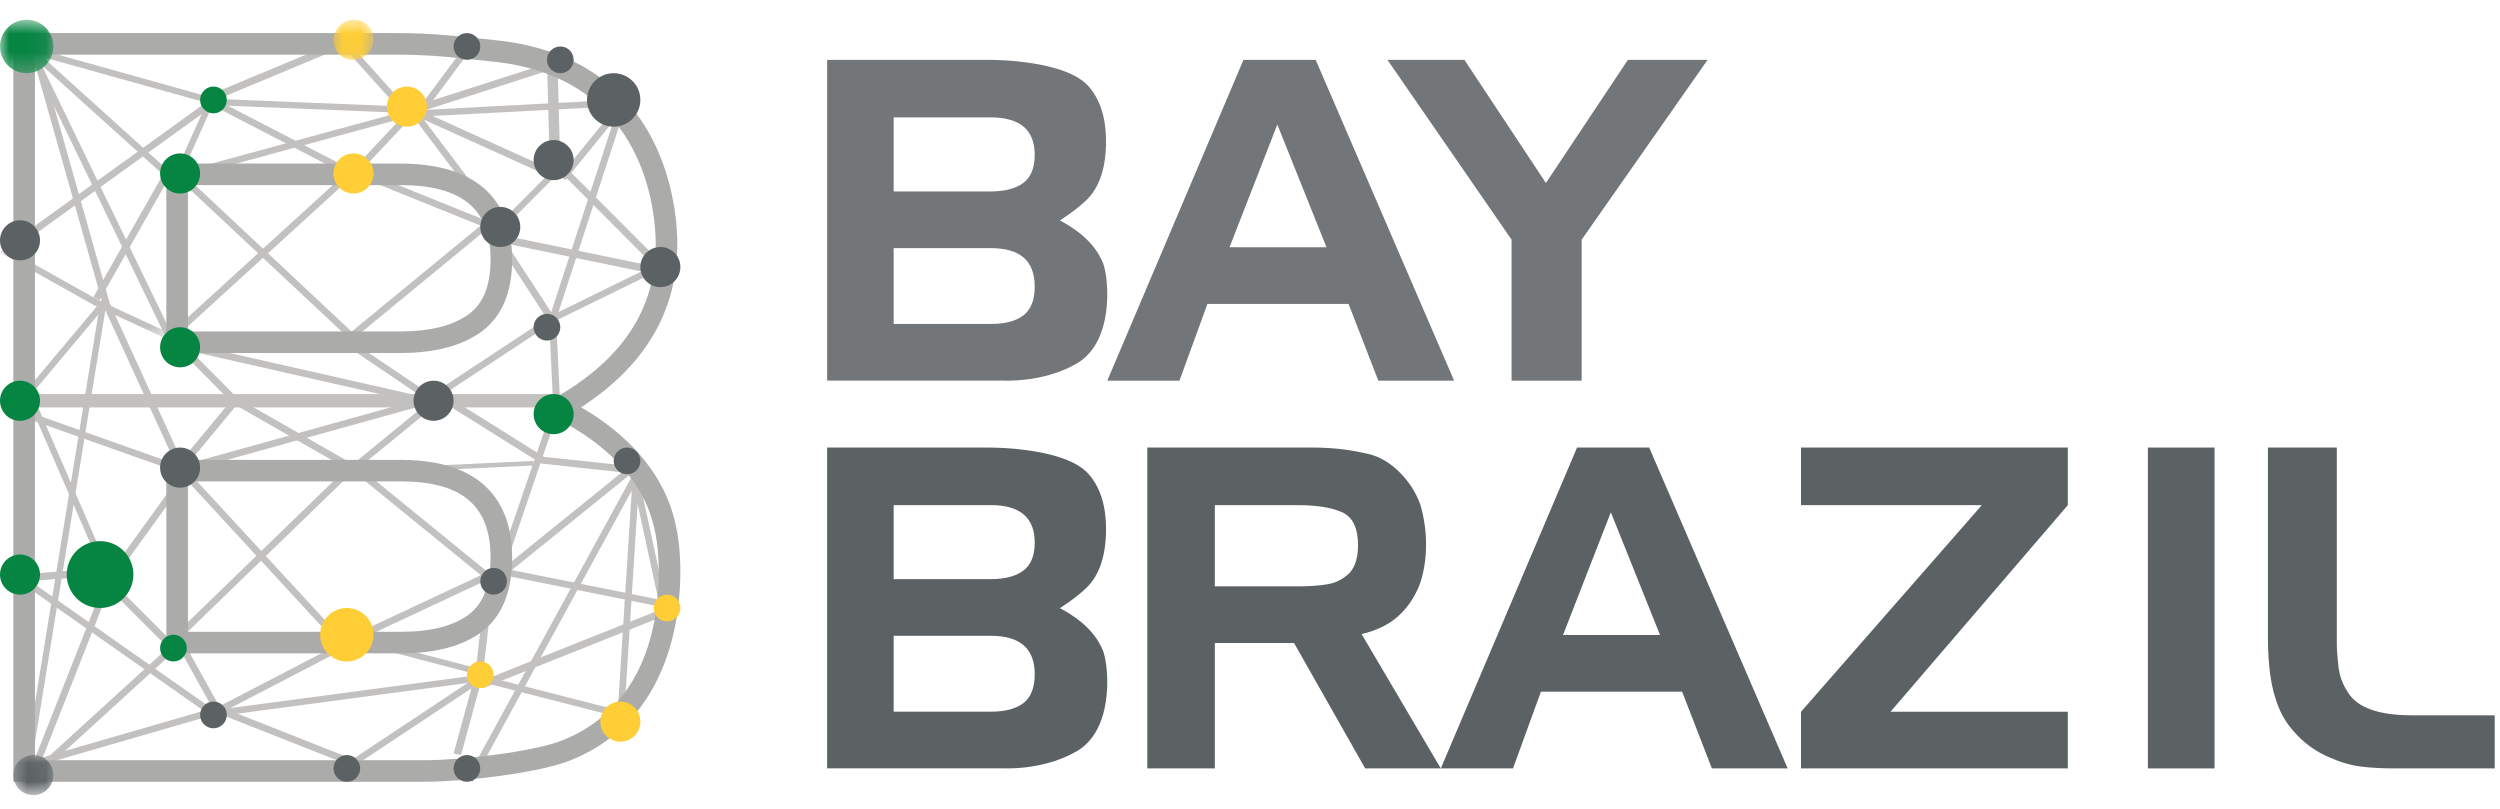 <?xml version="1.0" encoding="UTF-8"?> <svg xmlns="http://www.w3.org/2000/svg" xmlns:xlink="http://www.w3.org/1999/xlink" width="136px" height="44px" viewBox="0 0 136 44"><!-- Generator: Sketch 56.3 (81716) - https://sketch.com --><title>logo-bay-brazil</title><desc>Created with Sketch.</desc><defs><polygon id="path-1" points="0 0.229 9.435 0.229 9.435 5.321 0 5.321"></polygon><polygon id="path-3" points="0 0.744 2.903 0.744 2.903 3.652 0 3.652"></polygon><polygon id="path-5" points="1.01 0.744 3.187 0.744 3.187 2.925 1.01 2.925"></polygon><polygon id="path-7" points="0.726 1.038 2.903 1.038 2.903 3.22 0.726 3.22"></polygon></defs><g id="logo-bay-brazil" stroke="none" stroke-width="1" fill="none" fill-rule="evenodd"><g id="Group-193"><path d="M66.088,41.802 L62.413,41.802 L62.413,24.347 L71.442,24.347 C71.898,24.347 72.363,24.371 72.843,24.42 C73.321,24.469 73.856,24.562 74.449,24.699 C75.041,24.836 75.596,25.16 76.116,25.67 C76.635,26.18 77.016,26.767 77.26,27.43 C77.47,28.142 77.577,28.872 77.577,29.615 C77.577,30.44 77.454,31.185 77.211,31.848 C76.935,32.528 76.546,33.091 76.043,33.537 C75.54,33.982 74.882,34.3 74.072,34.495 L78.379,41.802 L74.266,41.802 L70.397,34.981 L66.088,34.981 L66.088,41.802 Z M70.591,27.48 L66.088,27.48 L66.088,31.898 L70.591,31.898 C71.257,31.898 71.812,31.856 72.258,31.777 C72.705,31.695 73.098,31.486 73.439,31.144 C73.73,30.805 73.876,30.312 73.876,29.664 C73.876,28.726 73.588,28.127 73.013,27.867 C72.436,27.609 71.63,27.48 70.591,27.48 L70.591,27.48 Z" id="Fill-1" fill="#5C6264"></path><path d="M82.307,41.802 L78.38,41.802 L85.791,24.347 L89.716,24.347 L97.249,41.802 L93.127,41.802 L91.507,37.626 L83.827,37.626 L82.307,41.802 Z M85.029,34.543 L90.305,34.543 L87.63,27.867 L85.029,34.543 Z" id="Fill-3" fill="#5C6264"></path><polygon id="Fill-5" fill="#5C6264" points="97.975 24.347 112.489 24.347 112.489 27.48 102.844 38.719 112.489 38.719 112.489 41.802 97.975 41.802 97.975 38.719 107.811 27.48 97.975 27.48"></polygon><polygon id="Fill-7" fill="#5C6264" points="116.844 41.802 120.472 41.802 120.472 24.347 116.844 24.347"></polygon><path d="M135.713,38.913 L135.713,41.802 L130.918,41.802 L130.593,41.802 L130.318,41.802 C129.619,41.802 128.999,41.77 128.459,41.705 C127.917,41.641 127.33,41.471 126.697,41.194 C126.064,40.921 125.507,40.54 125.023,40.052 C124.54,39.568 124.187,39.047 123.962,38.488 C123.738,37.93 123.584,37.334 123.499,36.703 C123.417,36.073 123.375,35.417 123.375,34.737 L123.375,24.347 L127.122,24.347 L127.122,33.936 L127.122,35.016 C127.122,35.317 127.15,35.724 127.21,36.243 C127.268,36.76 127.438,37.231 127.721,37.651 C127.971,38.072 128.387,38.387 128.971,38.597 C129.553,38.808 130.303,38.913 131.218,38.913 L135.713,38.913 Z" id="Fill-9" fill="#5C6264"></path><path d="M54.467,41.797 L44.996,41.797 L44.996,24.347 L53.843,24.347 C54.324,24.347 57.947,24.41 59.183,25.75 C59.775,26.392 60.151,27.344 60.168,28.689 C60.192,30.583 59.583,31.506 59.123,31.957 C58.745,32.326 58.257,32.697 57.68,33.069 C57.672,33.074 57.647,33.08 57.656,33.083 C59.256,33.924 59.785,34.853 60.014,35.424 C60.023,35.451 60.032,35.478 60.04,35.507 C60.336,36.43 60.592,39.817 58.467,40.927 C58.447,40.936 58.427,40.947 58.406,40.957 C58.391,40.964 56.891,41.878 54.467,41.797 L54.467,41.797 Z M53.89,27.478 L48.616,27.478 L48.616,31.506 L53.89,31.506 C54.658,31.506 55.249,31.353 55.666,31.045 C56.081,30.738 56.289,30.227 56.289,29.516 C56.289,28.157 55.489,27.478 53.89,27.478 L53.89,27.478 Z M48.616,34.589 L48.616,38.715 L53.905,38.715 C54.685,38.715 55.276,38.557 55.682,38.241 C56.086,37.926 56.289,37.404 56.289,36.676 C56.289,35.285 55.495,34.589 53.905,34.589 L48.616,34.589 Z" id="Fill-11" fill="#5C6264"></path><path d="M54.467,20.705 L44.996,20.705 L44.996,3.255 L53.842,3.255 C54.324,3.255 57.947,3.319 59.183,4.658 C59.775,5.3 60.15,6.253 60.167,7.597 C60.192,9.491 59.583,10.414 59.123,10.865 C58.744,11.234 58.256,11.606 57.679,11.977 C57.672,11.982 57.647,11.988 57.656,11.991 C59.255,12.832 59.785,13.762 60.013,14.333 C60.023,14.359 60.031,14.387 60.04,14.415 C60.336,15.338 60.592,18.725 58.467,19.834 C58.447,19.844 58.427,19.855 58.405,19.865 C58.39,19.872 56.891,20.787 54.467,20.705 L54.467,20.705 Z M53.891,6.386 L48.616,6.386 L48.616,10.414 L53.891,10.414 C54.658,10.414 55.249,10.261 55.665,9.953 C56.08,9.646 56.288,9.135 56.288,8.424 C56.288,7.065 55.489,6.386 53.891,6.386 L53.891,6.386 Z M48.616,13.498 L48.616,17.623 L53.906,17.623 C54.684,17.623 55.275,17.465 55.681,17.15 C56.086,16.834 56.288,16.313 56.288,15.584 C56.288,14.193 55.495,13.498 53.906,13.498 L48.616,13.498 Z" id="Fill-13" fill="#737678"></path><path d="M64.162,20.71 L60.235,20.71 L67.646,3.255 L71.573,3.255 L79.105,20.71 L74.982,20.71 L73.363,16.535 L65.684,16.535 L64.162,20.71 Z M66.886,13.452 L72.161,13.452 L69.487,6.775 L66.886,13.452 Z" id="Fill-15" fill="#737678"></path><polygon id="Fill-17" fill="#737678" points="82.23 20.71 82.23 13.038 75.477 3.255 79.664 3.255 84.098 9.955 88.558 3.255 92.894 3.255 86.043 13.038 86.043 20.71"></polygon><polygon id="Fill-19" fill="#C3C1C0" points="11.403 38.893 1.452 31.909 1.66 31.62 11.612 38.604"></polygon><path d="M18.58,35.256 L14.199,30.503 L9.816,34.75 L9.571,34.473 L13.947,30.232 L9.435,25.336 L9.695,25.074 L14.213,29.974 L19.198,25.144 L26.852,31.381 L18.58,35.256 Z M14.464,30.247 L18.663,34.802 L26.156,31.293 L19.218,25.64 L14.464,30.247 Z" id="Fill-21" fill="#C3C1C0"></path><path d="M19.113,18.528 L14.306,14.027 L9.96,17.993 L9.715,17.721 L14.038,13.776 L9.434,9.466 L9.684,9.197 L14.309,13.528 L19.192,9.074 L26.853,12.162 L19.113,18.528 Z M14.579,13.78 L19.128,18.04 L26.142,12.272 L19.269,9.5 L14.579,13.78 Z" id="Fill-23" fill="#C3C1C0"></path><polygon id="Fill-25" fill="#C3C1C0" points="0.944 13.437 0.725 13.131 11.394 5.437 11.612 5.744"></polygon><polygon id="Fill-27" fill="#C3C1C0" points="12.387 38.893 12.338 38.544 26.077 36.711 26.127 37.06"></polygon><polygon id="Fill-29" fill="#C3C1C0" points="9.203 9.801 1.451 2.804 1.683 2.528 9.434 9.525"></polygon><polygon id="Fill-31" fill="#C3C1C0" points="9.728 9.801 9.435 9.623 11.319 5.437 11.612 5.615"></polygon><polygon id="Fill-33" fill="#C3C1C0" points="9.815 25.801 5.614 16.621 1.451 1.9 1.815 1.8 5.969 16.495 10.16 25.649"></polygon><polygon id="Fill-35" fill="#C3C1C0" points="1.7 42.529 1.451 42.248 9.912 34.529 10.161 34.81"></polygon><polygon id="Fill-37" fill="#C3C1C0" points="1.555 41.802 1.451 41.453 11.944 38.415 19.424 34.529 19.595 34.851 12.082 38.751"></polygon><polygon id="Fill-39" fill="#C3C1C0" points="26.262 37.438 26.127 37.072 36.151 33.075 36.287 33.441"></polygon><polygon id="Fill-41" fill="#C3C1C0" points="1.805 42.529 1.451 42.396 5.767 31.458 9.851 25.801 10.16 26.015 6.099 31.632"></polygon><polygon id="Fill-43" fill="#C3C1C0" points="1.476 31.62 1.451 31.225 5.782 30.892 5.805 31.287"></polygon><polygon id="Fill-45" fill="#C3C1C0" points="5.494 30.892 1.452 21.588 1.763 21.438 5.806 30.742"></polygon><polygon id="Fill-47" fill="#C3C1C0" points="10.029 25.801 0.726 22.503 0.857 22.165 10.161 25.463"></polygon><polygon id="Fill-49" fill="#C3C1C0" points="1.721 21.438 1.451 21.216 5.537 16.346 5.805 16.566"></polygon><polygon id="Fill-51" fill="#C3C1C0" points="22.482 6.164 11.708 5.722 1.451 2.862 1.556 2.527 11.769 5.381 22.498 5.816"></polygon><polygon id="Fill-53" fill="#C3C1C0" points="27.277 12.71 22.498 6.383 22.799 6.164 27.578 12.491"></polygon><polygon id="Fill-55" fill="#C3C1C0" points="19.157 9.801 18.872 9.561 21.993 6.247 18.869 2.76 19.16 2.528 22.498 6.252"></polygon><polygon id="Fill-57" fill="#C3C1C0" points="30.338 9.801 22.498 6.258 25.279 2.528 25.564 2.766 23.078 6.102 30.48 9.447"></polygon><polygon id="Fill-59" fill="#C3C1C0" points="29.909 9.074 29.755 3.261 30.327 3.255 30.481 9.067"></polygon><polygon id="Fill-61" fill="#C3C1C0" points="9.166 35.256 5.081 31.167 5.349 30.893 9.435 34.98"></polygon><polygon id="Fill-63" fill="#C3C1C0" points="36.01 14.892 30.48 9.344 30.758 9.074 36.287 14.621"></polygon><polygon id="Fill-65" fill="#C3C1C0" points="30.756 9.801 30.481 9.555 33.835 5.437 34.11 5.682"></polygon><polygon id="Fill-67" fill="#C3C1C0" points="27.099 12.71 26.853 12.467 30.234 9.074 30.481 9.316"></polygon><polygon id="Fill-69" fill="#C3C1C0" points="35.494 14.892 26.852 13.113 26.919 12.71 35.561 14.488"></polygon><polygon id="Fill-71" fill="#C3C1C0" points="1.451 22.164 30.48 22.164 30.48 21.437 1.451 21.437"></polygon><polygon id="Fill-73" fill="#C3C1C0" points="27.217 31.62 26.852 31.504 30.093 22.033 29.873 17.511 26.873 12.909 27.198 12.709 30.252 17.395 30.48 22.086 29.507 24.882"></polygon><polygon id="Fill-75" fill="#C3C1C0" points="18.896 25.801 18.869 25.553 29.004 25.074 29.029 25.323"></polygon><polygon id="Fill-77" fill="#C3C1C0" points="19.083 41.802 18.869 41.511 26.103 36.711 33.384 38.576 33.286 38.917 26.175 37.095"></polygon><polygon id="Fill-79" fill="#C3C1C0" points="25.079 41.075 24.675 40.989 25.857 36.668 26.44 31.619 26.852 31.657 26.265 36.731"></polygon><polygon id="Fill-81" fill="#C3C1C0" points="36.287 33.074 27.579 31.329 27.651 30.973 35.81 32.607 34.195 25.15 34.555 25.074"></polygon><g id="Group-85" transform="translate(0, 13.208)"><mask id="mask-2" fill="white"><use xlink:href="#path-1"></use></mask><g id="Clip-84"></g><polygon id="Fill-83" fill="#C3C1C0" mask="url(#mask-2)" points="9.263 5.321 5.149 3.412 -0 0.525 0.199 0.229 5.335 3.111 9.435 5.013"></polygon></g><polygon id="Fill-86" fill="#C3C1C0" points="5.409 16.346 5.08 16.167 9.106 9.073 9.434 9.254"></polygon><polygon id="Fill-88" fill="#C3C1C0" points="9.531 25.801 9.435 25.443 23.853 21.438 23.949 21.796"></polygon><polygon id="Fill-90" fill="#C3C1C0" points="23.869 22.165 9.435 18.894 9.513 18.528 23.95 21.799"></polygon><polygon id="Fill-92" fill="#C3C1C0" points="19.089 25.801 18.869 25.516 23.347 21.854 18.883 18.832 19.076 18.529 23.95 21.826"></polygon><polygon id="Fill-94" fill="#C3C1C0" points="24.16 21.438 23.949 21.147 29.949 17.188 36.117 14.165 36.287 14.48 30.139 17.492"></polygon><polygon id="Fill-96" fill="#C3C1C0" points="34.799 25.801 29.443 25.216 23.95 21.777 24.137 21.438 29.596 24.855 34.835 25.41"></polygon><polygon id="Fill-98" fill="#C3C1C0" points="9.758 25.801 9.434 25.579 12.539 21.828 9.521 18.777 9.822 18.529 13.064 21.807"></polygon><polygon id="Fill-100" fill="#C3C1C0" points="19.401 25.801 12.338 21.765 12.532 21.438 19.595 25.473"></polygon><polygon id="Fill-102" fill="#C3C1C0" points="11.75 5.437 11.612 5.071 19.457 1.8 19.595 2.166"></polygon><polygon id="Fill-104" fill="#C3C1C0" points="19.419 9.801 11.612 5.76 11.789 5.437 19.595 9.477"></polygon><polygon id="Fill-106" fill="#C3C1C0" points="19.454 41.802 11.677 38.733 9.435 34.707 9.765 34.529 11.942 38.438 19.594 41.459"></polygon><polygon id="Fill-108" fill="#C3C1C0" points="27.092 31.62 26.853 31.334 34.595 25.074 34.835 25.36"></polygon><polygon id="Fill-110" fill="#C3C1C0" points="22.602 6.164 22.498 5.79 30.376 3.255 30.481 3.629"></polygon><polygon id="Fill-112" fill="#C3C1C0" points="1.786 41.075 1.452 41.01 5.471 16.347 5.806 16.41"></polygon><polygon id="Fill-114" fill="#C3C1C0" points="9.109 18.528 1.451 2.694 1.777 2.527 9.434 18.362"></polygon><polygon id="Fill-116" fill="#C3C1C0" points="25.721 42.529 25.401 42.355 34.835 25.074 33.923 39.424 33.56 39.402 34.368 26.688"></polygon><polygon id="Fill-118" fill="#C3C1C0" points="9.535 9.801 9.435 9.46 22.039 6.035 33.363 5.437 33.384 5.791 22.098 6.383"></polygon><polygon id="Fill-120" fill="#C3C1C0" points="30.113 17.801 29.756 17.687 33.751 5.437 34.11 5.551"></polygon><polygon id="Fill-122" fill="#C3C1C0" points="26.018 36.711 18.869 34.836 18.977 34.529 26.127 36.403"></polygon><path d="M23.086,42.529 L0.725,42.529 L0.725,1.8 L21.652,1.8 C23.416,1.8 24.929,1.965 26.264,2.112 L26.977,2.189 C36.371,3.166 36.847,11.599 36.847,13.28 C36.847,16.927 35.085,19.91 31.607,22.159 C32.557,22.703 33.403,23.328 34.13,24.024 C35.102,24.956 35.835,25.994 36.305,27.109 C36.759,28.186 36.99,29.419 37.011,30.877 C37.047,33.287 36.542,39.132 31.079,41.345 C29.295,42.069 25.153,42.529 23.086,42.529 L23.086,42.529 Z M1.901,41.356 L23.086,41.356 C25.014,41.356 29.008,40.918 30.638,40.258 C35.254,38.388 35.877,33.587 35.836,30.893 C35.818,29.589 35.616,28.501 35.221,27.565 C34.813,26.597 34.173,25.691 33.317,24.871 C32.448,24.039 31.385,23.316 30.159,22.72 L29.155,22.232 L30.127,21.683 C33.858,19.574 35.672,16.825 35.672,13.28 C35.672,11.775 35.246,4.229 26.856,3.356 L26.136,3.278 C24.831,3.135 23.352,2.973 21.652,2.973 L1.901,2.973 L1.901,41.356 Z M21.797,35.543 L9.049,35.543 L9.049,25.017 L21.797,25.017 C26.81,25.017 27.861,27.908 27.861,30.335 C27.861,32.17 27.315,33.519 26.237,34.347 C25.204,35.14 23.71,35.543 21.797,35.543 L21.797,35.543 Z M10.224,34.37 L21.797,34.37 C23.444,34.37 24.698,34.05 25.519,33.418 C26.305,32.816 26.686,31.807 26.686,30.335 C26.686,27.507 25.133,26.189 21.797,26.189 L10.224,26.189 L10.224,34.37 Z M21.763,19.204 L9.049,19.204 L9.049,8.898 L21.763,8.898 C26.803,8.898 27.861,11.729 27.861,14.105 C27.861,15.909 27.299,17.234 26.187,18.045 C25.135,18.813 23.645,19.204 21.763,19.204 L21.763,19.204 Z M10.224,18.031 L21.763,18.031 C23.391,18.031 24.646,17.716 25.495,17.097 C26.297,16.512 26.686,15.533 26.686,14.105 C26.686,11.352 25.122,10.07 21.763,10.07 L10.224,10.07 L10.224,18.031 Z" id="Fill-124" fill="#ABABAA"></path><path d="M29.407,23.355 C28.953,22.962 28.901,22.273 29.294,21.816 C29.686,21.36 30.372,21.309 30.826,21.7 C31.284,22.094 31.336,22.784 30.941,23.24 C30.549,23.699 29.863,23.747 29.407,23.355" id="Fill-126" fill="#068542"></path><g id="Group-130" transform="translate(0, 0.33)"><mask id="mask-4" fill="white"><use xlink:href="#path-3"></use></mask><g id="Clip-129"></g><path d="M0.504,3.301 C-0.103,2.777 -0.171,1.859 0.352,1.248 C0.875,0.641 1.792,0.572 2.398,1.095 C3.008,1.62 3.074,2.539 2.549,3.148 C2.029,3.757 1.112,3.823 0.504,3.301" id="Fill-128" fill="#068542" mask="url(#mask-4)"></path></g><path d="M1.007,20.713 C1.608,20.668 2.128,21.119 2.174,21.72 C2.219,22.321 1.767,22.844 1.17,22.889 C0.569,22.935 0.046,22.484 0.003,21.881 C-0.044,21.281 0.408,20.76 1.007,20.713" id="Fill-131" fill="#068542"></path><path d="M8.96,35.807 C8.657,35.547 8.624,35.087 8.883,34.781 C9.146,34.477 9.605,34.443 9.907,34.706 C10.212,34.967 10.247,35.426 9.983,35.731 C9.723,36.037 9.265,36.069 8.96,35.807" id="Fill-133" fill="#068542"></path><path d="M33.035,40.083 C32.581,39.691 32.53,39.003 32.923,38.543 C33.313,38.088 34.001,38.037 34.457,38.43 C34.914,38.822 34.964,39.512 34.571,39.969 C34.467,40.09 34.341,40.183 34.207,40.246 C33.832,40.42 33.371,40.371 33.035,40.083" id="Fill-135" fill="#FFCE36"></path><path d="M24.927,3.078 C24.624,2.817 24.589,2.357 24.852,2.052 C25.112,1.749 25.571,1.714 25.874,1.976 C26.179,2.238 26.213,2.698 25.949,3.003 C25.689,3.307 25.231,3.34 24.927,3.078" id="Fill-137" fill="#5C6264"></path><g id="Group-141" transform="translate(17.134, 0.33)"><mask id="mask-6" fill="white"><use xlink:href="#path-5"></use></mask><g id="Clip-140"></g><path d="M1.376,2.672 C0.926,2.284 0.885,1.597 1.286,1.135 C1.684,0.673 2.371,0.611 2.821,0.996 C3.27,1.384 3.312,2.072 2.912,2.534 C2.513,2.997 1.826,3.057 1.376,2.672" id="Fill-139" fill="#FFCE36" mask="url(#mask-6)"></path></g><path d="M17.922,35.631 C17.314,35.108 17.247,34.191 17.768,33.579 C18.292,32.97 19.209,32.903 19.816,33.427 C20.424,33.951 20.493,34.869 19.966,35.477 C19.447,36.088 18.529,36.155 17.922,35.631" id="Fill-142" fill="#FFCE36"></path><path d="M25.652,37.263 C25.349,37 25.316,36.541 25.577,36.236 C25.837,35.933 26.297,35.898 26.6,36.158 C26.904,36.421 26.938,36.882 26.676,37.184 C26.414,37.49 25.956,37.523 25.652,37.263" id="Fill-144" fill="#FFCE36"></path><path d="M35.813,33.626 C35.509,33.363 35.476,32.905 35.737,32.6 C35.998,32.295 36.457,32.261 36.76,32.523 C37.064,32.785 37.098,33.246 36.836,33.548 C36.575,33.854 36.116,33.887 35.813,33.626" id="Fill-146" fill="#FFCE36"></path><path d="M21.424,6.628 C20.969,6.233 20.918,5.546 21.311,5.089 C21.702,4.633 22.393,4.58 22.845,4.973 C23.302,5.367 23.351,6.057 22.958,6.512 C22.569,6.97 21.88,7.019 21.424,6.628" id="Fill-148" fill="#FFCE36"></path><path d="M4.259,32.634 C3.501,31.977 3.414,30.831 4.069,30.07 C4.723,29.309 5.869,29.224 6.626,29.876 C7.387,30.533 7.472,31.683 6.815,32.443 C6.163,33.206 5.018,33.287 4.259,32.634" id="Fill-150" fill="#068542"></path><path d="M8.712,9.52 C8.669,8.916 9.117,8.396 9.717,8.349 C10.316,8.305 10.837,8.758 10.882,9.358 C10.929,9.961 10.477,10.484 9.878,10.525 C9.28,10.572 8.759,10.121 8.712,9.52" id="Fill-152" fill="#068542"></path><path d="M9.087,19.719 C8.631,19.326 8.581,18.638 8.973,18.18 C9.365,17.723 10.052,17.672 10.508,18.065 C10.965,18.458 11.014,19.147 10.621,19.605 C10.23,20.061 9.543,20.111 9.087,19.719" id="Fill-154" fill="#068542"></path><path d="M26.504,13.172 C26.049,12.781 25.999,12.092 26.391,11.635 C26.783,11.177 27.47,11.127 27.926,11.52 C28.381,11.913 28.432,12.603 28.04,13.058 C27.648,13.516 26.96,13.565 26.504,13.172" id="Fill-156" fill="#5C6264"></path><path d="M29.409,9.537 C28.953,9.142 28.9,8.455 29.294,7.998 C29.686,7.541 30.375,7.49 30.826,7.883 C31.284,8.275 31.336,8.965 30.941,9.421 C30.549,9.88 29.862,9.928 29.409,9.537" id="Fill-158" fill="#5C6264"></path><path d="M29.281,18.352 C28.978,18.089 28.944,17.631 29.205,17.326 C29.468,17.023 29.927,16.988 30.229,17.248 C30.533,17.512 30.567,17.972 30.304,18.275 C30.043,18.581 29.585,18.613 29.281,18.352" id="Fill-160" fill="#5C6264"></path><path d="M33.635,25.625 C33.332,25.363 33.299,24.904 33.559,24.6 C33.821,24.295 34.28,24.261 34.583,24.521 C34.887,24.785 34.923,25.245 34.658,25.548 C34.397,25.854 33.939,25.886 33.635,25.625" id="Fill-162" fill="#5C6264"></path><path d="M22.876,22.629 C22.42,22.234 22.369,21.547 22.762,21.09 C23.155,20.634 23.842,20.582 24.295,20.972 C24.753,21.367 24.805,22.057 24.408,22.513 C24.018,22.971 23.332,23.019 22.876,22.629" id="Fill-164" fill="#5C6264"></path><path d="M11.138,5.988 C10.835,5.725 10.8,5.266 11.063,4.962 C11.323,4.657 11.782,4.624 12.084,4.885 C12.389,5.148 12.424,5.607 12.16,5.911 C11.899,6.217 11.443,6.25 11.138,5.988" id="Fill-166" fill="#068542"></path><path d="M9.086,26.265 C8.631,25.872 8.581,25.183 8.974,24.725 C9.364,24.27 10.053,24.217 10.507,24.611 C10.963,25.004 11.015,25.693 10.621,26.151 C10.231,26.607 9.542,26.656 9.086,26.265" id="Fill-168" fill="#5C6264"></path><path d="M30.007,3.807 C29.703,3.544 29.671,3.086 29.931,2.781 C30.193,2.476 30.652,2.442 30.955,2.704 C31.259,2.965 31.291,3.427 31.032,3.729 C30.77,4.034 30.311,4.068 30.007,3.807" id="Fill-170" fill="#5C6264"></path><path d="M32.435,6.539 C31.83,6.016 31.761,5.099 32.284,4.488 C32.808,3.879 33.724,3.811 34.332,4.335 C34.94,4.858 35.007,5.777 34.482,6.385 C33.961,6.996 33.044,7.063 32.435,6.539" id="Fill-172" fill="#5C6264"></path><path d="M35.213,15.355 C34.759,14.962 34.706,14.274 35.1,13.817 C35.492,13.36 36.18,13.308 36.635,13.701 C37.09,14.095 37.141,14.784 36.747,15.24 C36.357,15.698 35.669,15.747 35.213,15.355" id="Fill-174" fill="#5C6264"></path><path d="M24.927,42.354 C24.623,42.091 24.59,41.632 24.851,41.327 C25.112,41.023 25.572,40.989 25.875,41.251 C26.178,41.512 26.212,41.973 25.95,42.276 C25.69,42.581 25.23,42.615 24.927,42.354" id="Fill-176" fill="#5C6264"></path><path d="M18.395,42.353 C18.091,42.091 18.058,41.633 18.318,41.327 C18.581,41.023 19.039,40.989 19.343,41.25 C19.647,41.512 19.68,41.972 19.419,42.276 C19.158,42.581 18.699,42.615 18.395,42.353" id="Fill-178" fill="#5C6264"></path><path d="M18.521,10.265 C18.066,9.87 18.016,9.182 18.407,8.724 C18.799,8.268 19.488,8.219 19.942,8.61 C20.399,9.004 20.449,9.692 20.054,10.148 C19.664,10.606 18.976,10.656 18.521,10.265" id="Fill-180" fill="#FFCE36"></path><path d="M11.138,39.444 C10.835,39.181 10.8,38.723 11.062,38.418 C11.324,38.114 11.782,38.079 12.085,38.341 C12.39,38.604 12.424,39.064 12.16,39.367 C11.899,39.673 11.443,39.705 11.138,39.444" id="Fill-182" fill="#5C6264"></path><path d="M0.003,13.157 C-0.04,12.554 0.409,12.032 1.007,11.986 C1.607,11.942 2.129,12.394 2.174,12.994 C2.22,13.597 1.769,14.12 1.169,14.161 C0.57,14.208 0.05,13.757 0.003,13.157" id="Fill-184" fill="#5C6264"></path><path d="M0.003,31.339 C-0.04,30.737 0.408,30.216 1.006,30.168 C1.606,30.125 2.129,30.577 2.174,31.176 C2.22,31.779 1.769,32.302 1.168,32.344 C0.57,32.389 0.049,31.939 0.003,31.339" id="Fill-186" fill="#068542"></path><g id="Group-190" transform="translate(0, 40.037)"><mask id="mask-8" fill="white"><use xlink:href="#path-7"></use></mask><g id="Clip-189"></g><path d="M1.103,2.955 C0.649,2.561 0.597,1.873 0.99,1.416 C1.382,0.96 2.068,0.91 2.525,1.301 C2.981,1.695 3.031,2.385 2.638,2.84 C2.247,3.298 1.56,3.348 1.103,2.955" id="Fill-188" fill="#5C6264" mask="url(#mask-8)"></path></g><path d="M26.378,32.171 C26.076,31.909 26.04,31.45 26.303,31.145 C26.563,30.841 27.023,30.806 27.326,31.069 C27.631,31.331 27.663,31.79 27.401,32.095 C27.141,32.399 26.683,32.433 26.378,32.171" id="Fill-191" fill="#5C6264"></path></g></g></svg> 